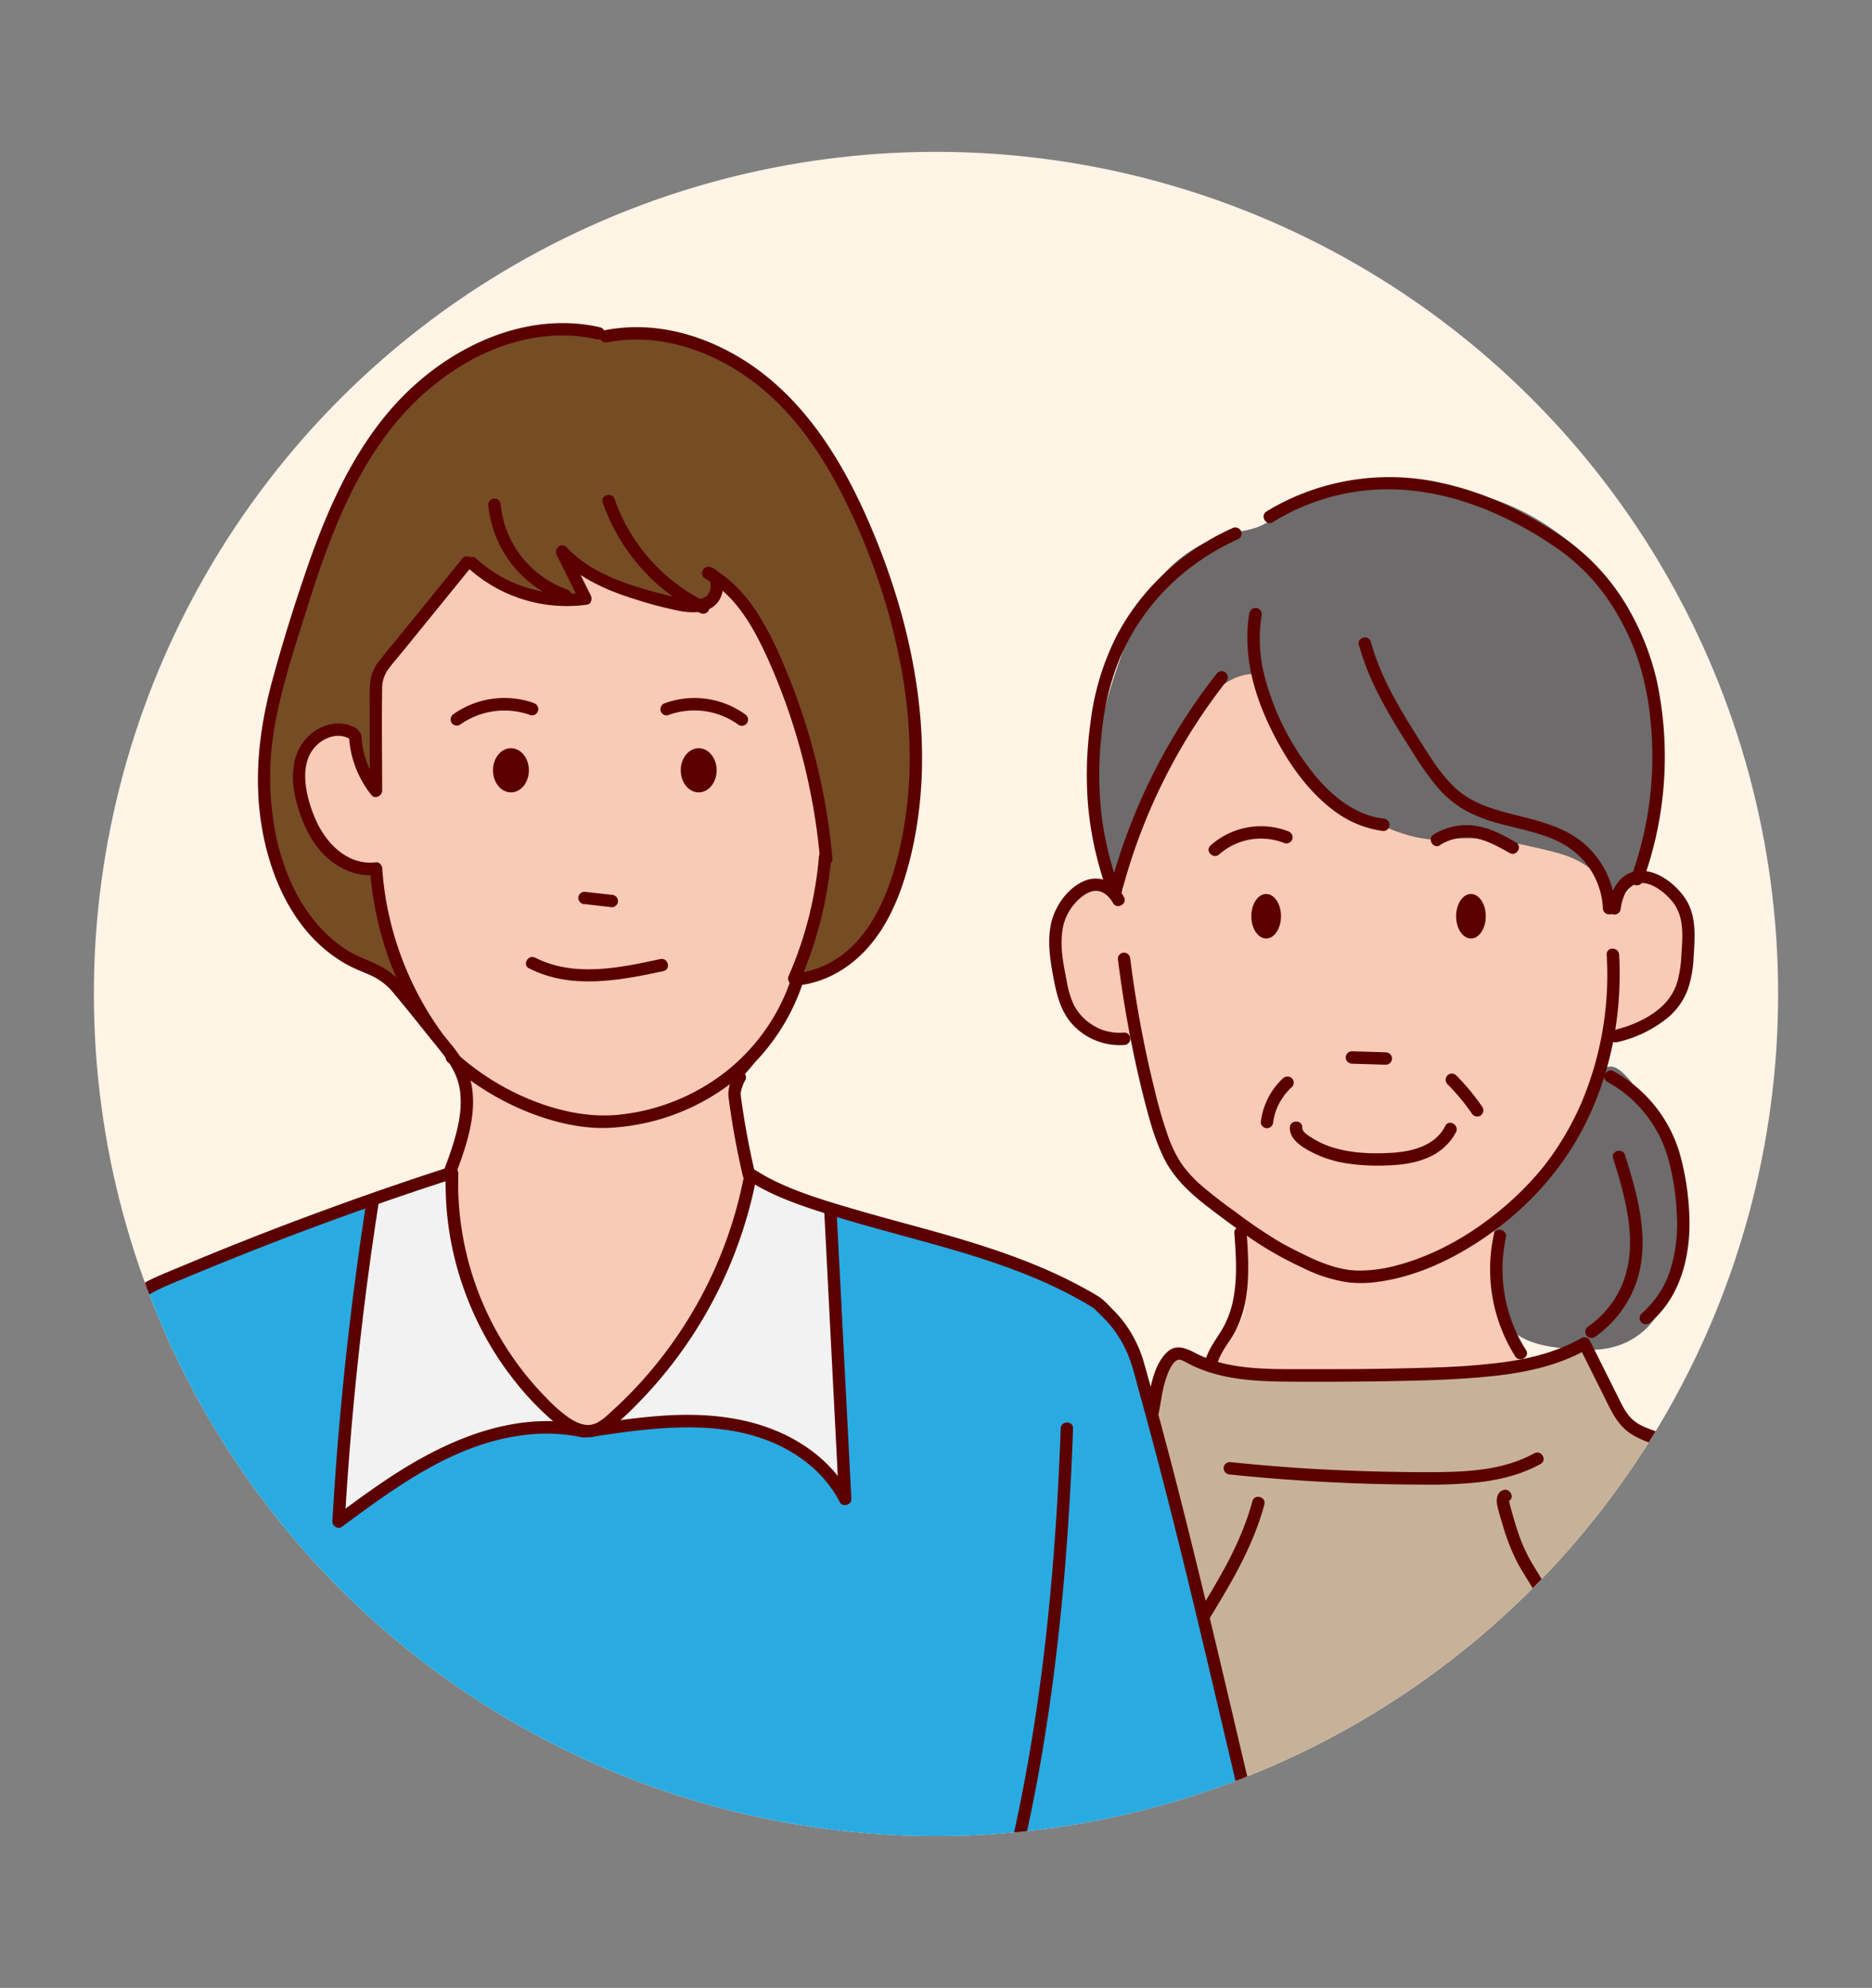 <svg xmlns="http://www.w3.org/2000/svg" xmlns:xlink="http://www.w3.org/1999/xlink" viewBox="0 0 678 720"><rect x="0" y="0" width="678" height="720" fill="#808080" stroke="none"/><defs><style>.cls-1,.cls-11,.cls-12{fill:none;}.cls-2{fill:#fff4e6;}.cls-3{clip-path:url(#clip-path);}.cls-4{fill:#c7b299;}.cls-5{fill:#f9cab6;}.cls-6{fill:#6d6b6b;}.cls-7{fill:#5b0000;}.cls-8{fill:#29abe2;}.cls-9{fill:#754c24;}.cls-10{fill:#f2f2f2;}.cls-11,.cls-12{stroke:#5b0000;stroke-linecap:round;stroke-linejoin:round;}.cls-12{stroke-width:0.5px;}</style><clipPath id="clip-path"><circle class="cls-1" cx="339" cy="360" r="305"/></clipPath></defs><g id="レイヤー_6" data-name="レイヤー 6"><circle class="cls-2" cx="339" cy="360" r="305"/><g class="cls-3"><path class="cls-4" d="M298.7,605.87a1.2,1.2,0,0,0-.66.74c-.22,1.27,3.13,70.84,4.28,71.38,12.78,6,349,1.15,363,1.14,3.88,0,19.16.35,22.23-6.81,1.35-3.15-.15-74.58-1.07-76.6-11.81-25.86-21.5-35.47-21.5-35.47-24.2-24-53.74-34.39-53.74-34.39-11.16-3.93-18-4.66-23.65-11.83-7.6-9.72-5.56-22-12.9-24.72-4.13-1.54-8.48,1-10.74,2.15-10.69,5.61-29.34,6.25-66.64,7.53-28.13,1-42.2,1.44-49.44-2.15-5.89-2.92-15.07-9-21.5-5.38-4.14,2.33-6.1,8.09-6.36,8.88-1.78,5.46.25,8.39-2,13.77-.68,1.61-1.66,3.25-4.53,6.37-2.17,2.37-8.66,9.42-17.2,14-14,7.48-22,2.07-37.61,6.45-17.13,4.82-27.93,17.11-30.57,20.29C317.49,573.92,301.67,604.19,298.7,605.87Z"/><path class="cls-5" d="M439.42,492.74c1.71,7.17,23.85,7.12,31,7.13,8.43,0,13.27-.82,22.54-2,23.37-2.86,48.21-4.4,48.36-3.22.12.86-13,2.69-12.89,3.22s17.27,2.07,21.49-5.37c4.45-7.83-10.6-16.41-8.6-32.25,1.5-11.83,11.71-21.4,17.38-26.72,7.46-7,7.93-4.36,11.26-8.71,10.15-13.28,6.26-38.39,11.91-46.76a14.54,14.54,0,0,1,2.45-2.72c3.53-2.92,7.64-2.92,9.67-3.22,6.75-1,11.22-8.37,14-12.9,4.47-7.36,8.65-20.85,2.15-31.17-4.39-7-13.26-11.88-17.19-9.67-2.54,1.42-2.48,5.5-5.67,6.26-2.12.5-4.07-.87-4.65-1.21-2.81-1.66-3.69-5.22-4.51-8.37-6.81-26.07-26-46.91-45.39-65.62-7.3-7-15-14.1-24.37-17.9-7.93-3.2-16.62-3.88-25.14-4.52-12.74-1-26.29-1.75-37.48,4.39-2.63,1.44-4.56,3.31-20.31,32.14-12,21.94-14.46,27.59-16.28,35.48A88.38,88.38,0,0,0,407,322.76c-4.6-4.1-12.34-2.39-16.55,2.11s-5.69,10.87-6.59,17c-.83,5.65-1.56,10.42.22,16.34.48,1.62,4.4,14,14.32,17.21,6.2,2,10.25-1.06,14,2.15,3.1,2.68,3.13,7.23,3.22,9.67.43,11.09,4.27,28.93,11.82,38.7,9.37,12.1,24.65,12,24.73,20.42,0,2.45-1.29,2.39-2.49,6.81-2.49,9.16,2.72,13.49,1.2,20.71C448.41,485.45,438.29,488,439.42,492.74Z"/><path class="cls-6" d="M541.34,444.17c-.83,3.93.61,4.27,1.93,19,1.05,11.67.28,12.48,1.79,15.24,4.22,7.71,14.37,9.41,23.13,10.11,6,.48,15.38,1.54,24.1-4.18,7.16-4.69,10.08-11.39,13-18.1A51.26,51.26,0,0,0,608.52,434c-5.81-28.2-18.75-46.14-24-47.49a5.38,5.38,0,0,0-3.06.07c-2.31.92-3.15,3.82-3.44,4.73-5.88,18.94-9.54,23-16.83,33C552,436.91,543.4,434.49,541.34,444.17Z"/><path class="cls-6" d="M404.84,319.49c2.22,0,3.21-5.9,6.45-16.12a200.79,200.79,0,0,1,21.5-44.07C435,255.9,441.07,247,450,244.66c1.44-.37,4.59-1.14,6.64.49,2.21,1.77,1.65,5.17,2,8.78.39,4.4,2.41,7.95,6.45,15,3,5.23,7.55,13.06,16.45,19.68,3.15,2.35,5.57,3.59,10.34,6.05,7.37,3.8,13.67,7.05,21.58,8.67,10.79,2.21,12.47-1.08,29,1.07,5.4.71,9.39,1.6,11.82,2.15,9.38,2.13,14.3,3.24,19.35,6.45a35.08,35.08,0,0,1,11.82,12.9,79.49,79.49,0,0,0,10.77-20.85c4.05-11.9,4.16-21.64,4.28-32.89.09-8.09.11-14.91-2.15-23.65-1.2-4.61-2.61-8.15-5.37-15-2.62-6.54-5.26-13.13-8.13-18.27-7-12.62-17.2-19.78-22.54-23.54-20.16-14.18-40.91-15.65-51-16.23a82,82,0,0,0-26.87,2.15c-7.64,2-15.64,4-21.43,8.77a28.87,28.87,0,0,1-7.44,4.5,39,39,0,0,1-7.68,1.78,48.49,48.49,0,0,0-28.33,17.55c-1.64,2.08-6.14,7.26-12.17,23.74-9.2,25.16-12.75,41.71-10.05,62.87C398.45,306,401.48,319.51,404.84,319.49Z"/><path class="cls-7" d="M404.86,347.27c1.72,13.66,4.05,27.25,7.08,40.69,1.37,6,2.83,12,4.57,18a82.56,82.56,0,0,0,5,13.44c3.62,7.3,9.46,12.73,15.84,17.64,5.2,4,10.5,7.95,15.91,11.68a131,131,0,0,0,18.88,10.62,53.65,53.65,0,0,0,16.07,5.11,42.08,42.08,0,0,0,10.52-.14c12.9-1.66,25.3-7.2,36.16-14.21,15.58-10.06,28.83-23.64,37.68-40,10-18.43,14.52-39.65,14-60.54,0-1.27-.09-2.53-.16-3.8-.16-2.88-4.66-2.9-4.5,0A119.1,119.1,0,0,1,573,398.86a105.9,105.9,0,0,1-9.73,17.88c-.93,1.38-1.9,2.73-2.89,4.06l-.7.93c-.25.33.41-.53,0,0-.6.76-1.21,1.52-1.83,2.26a113.69,113.69,0,0,1-17.79,16.95c-10,7.7-21.47,13.95-33.72,17.25a52.26,52.26,0,0,1-14,2c-1.33,0-2.65-.11-4-.26-.48-.05.56.09.1,0l-.34-.05-.58-.1a41.71,41.71,0,0,1-4.8-1.11,65.56,65.56,0,0,1-9.54-3.84c-3.24-1.56-6.46-3.16-9.58-4.94a171.81,171.81,0,0,1-16.2-11,161.27,161.27,0,0,1-13-10.14,47,47,0,0,1-4.33-4.48l-.7-.86c-.05-.06-.43-.55-.1-.12L429,423c-.47-.64-.92-1.28-1.35-1.93a45.19,45.19,0,0,1-4.58-9.48A168.82,168.82,0,0,1,418,394q-4.39-17.85-7.15-36-.81-5.36-1.49-10.72a2.32,2.32,0,0,0-2.25-2.25,2.26,2.26,0,0,0-2.25,2.25Z"/><path class="cls-7" d="M446.29,191.31c-18.09,8.16-33.48,22.27-42.41,40.07a94.63,94.63,0,0,0-8.95,30.56,134.42,134.42,0,0,0-.71,31.31,124.52,124.52,0,0,0,7.38,31.14c.74,1.95,3.75,2.31,4.34,0a210,210,0,0,1,27.87-63.22q4.83-7.34,10.24-14.25a2.32,2.32,0,0,0,0-3.18,2.26,2.26,0,0,0-3.18,0,214.83,214.83,0,0,0-34.35,63q-2.81,8.13-4.92,16.47h4.34a123.41,123.41,0,0,1-6.75-26.07,128.42,128.42,0,0,1-.18-31.59,94.35,94.35,0,0,1,6.9-27.92,81.36,81.36,0,0,1,20.3-28,87.17,87.17,0,0,1,22.35-14.42,2.27,2.27,0,0,0,.81-3.08,2.31,2.31,0,0,0-3.08-.81Z"/><path class="cls-7" d="M461,189.1a79.54,79.54,0,0,1,52.4-11.18,95,95,0,0,1,19.66,4.72c2,.69,4,1.46,5.93,2.25l.84.35.44.18c.22.1-.19-.08-.18-.07l.5.21c1.31.57,2.61,1.16,3.9,1.78a129.22,129.22,0,0,1,21.67,12.85,73.38,73.38,0,0,1,18.19,19.92,89.26,89.26,0,0,1,9.93,22.07,107.1,107.1,0,0,1,3.74,21.55,127.43,127.43,0,0,1-5.76,49.63c-.48,1.49-1,3-1.53,4.46a2.27,2.27,0,0,0,1.57,2.77,2.31,2.31,0,0,0,2.77-1.58,131.88,131.88,0,0,0,5-72.4,94.4,94.4,0,0,0-9.64-25,79.47,79.47,0,0,0-16-20.35c-6.71-6.09-14.53-10.91-22.51-15.17a113.25,113.25,0,0,0-32.66-11.76,86,86,0,0,0-55.23,7.91c-1.8.93-3.58,1.94-5.32,3-2.47,1.51-.21,5.4,2.27,3.89Z"/><path class="cls-7" d="M452.53,221.81c-2.42,14.13,1.12,28.25,7.2,41,5.43,11.4,12.75,22.66,22.88,30.42A37.89,37.89,0,0,0,501,301a2.27,2.27,0,0,0,2.25-2.25,2.29,2.29,0,0,0-2.25-2.25c-11.07-1.4-20.09-9.41-26.58-18a93.51,93.51,0,0,1-16.55-34.08,53.5,53.5,0,0,1-.95-21.38,2.33,2.33,0,0,0-1.57-2.77,2.27,2.27,0,0,0-2.77,1.57Z"/><path class="cls-7" d="M585.64,377.48a44.38,44.38,0,0,0,18.89-9.29,24.77,24.77,0,0,0,6.85-10.08,41.81,41.81,0,0,0,2-11.44c.51-7.42,1.19-15.49-3.44-21.87-3.9-5.35-10.88-10.59-17.87-9.15-6.12,1.26-9,7.72-9.58,13.35a2.27,2.27,0,0,0,2.25,2.25A2.31,2.31,0,0,0,587,329l0-.22c0-.35-.11.56,0,.14s.11-.72.19-1.08A18.4,18.4,0,0,1,588,325a8.29,8.29,0,0,1,4-4.66c5-2.17,11,2.79,13.9,6.46,4.16,5.35,3.5,12.3,3.09,18.65a46.46,46.46,0,0,1-1.35,9.69,20,20,0,0,1-5.2,8.85c-4.72,4.67-11.58,7.63-18,9.12-2.82.66-1.62,5,1.2,4.34Z"/><path class="cls-7" d="M407.19,374a19.47,19.47,0,0,1-8.45-1.18c-.14-.05-.86-.36-.29-.11-.37-.17-.75-.34-1.11-.53a20.87,20.87,0,0,1-3-1.84,18.79,18.79,0,0,1-5.44-6.41,32.27,32.27,0,0,1-2.55-8.6c-1.19-5.93-2.47-12.17-1.57-18.24a18.87,18.87,0,0,1,6.61-11.94c1.83-1.57,4.28-2.92,6.75-2.35,2.3.54,3.9,2.43,5,4.3,1.47,2.49,5.36.23,3.89-2.27a13.93,13.93,0,0,0-5.5-5.53,10.61,10.61,0,0,0-9.57.12c-4.77,2.28-8.57,7.21-10.38,12.06-2.55,6.83-1.53,14.48-.26,21.47s2.72,13.87,8,19a23.23,23.23,0,0,0,17.83,6.53,2.31,2.31,0,0,0,2.25-2.25,2.26,2.26,0,0,0-2.25-2.25Z"/><path class="cls-7" d="M441.6,309.41a22.93,22.93,0,0,1,23.71-4,2.28,2.28,0,0,0,2.77-1.57,2.31,2.31,0,0,0-1.57-2.77,27.37,27.37,0,0,0-28.09,5.18c-2.15,1.95,1,5.12,3.18,3.18Z"/><path class="cls-7" d="M521.5,306.1a18.11,18.11,0,0,1,12.43-2.58c4.64.78,8.79,3.16,12.83,5.44,2.52,1.43,4.79-2.45,2.27-3.88-4.63-2.62-9.43-5.27-14.78-6a22.69,22.69,0,0,0-15,3.16c-2.46,1.52-.2,5.41,2.27,3.89Z"/><path class="cls-7" d="M492.18,233.61c2.62,9.56,7.08,18.48,12.1,27,2.51,4.25,5.16,8.41,7.81,12.57a108.9,108.9,0,0,0,8,11.32,38.51,38.51,0,0,0,10.39,8.89,54.28,54.28,0,0,0,12,4.75c8.14,2.3,16.83,3.55,24.23,7.88a28.3,28.3,0,0,1,13.84,23c.12,2.89,4.62,2.9,4.5,0a32.93,32.93,0,0,0-10.92-23.12c-6.68-5.9-15.34-8.23-23.79-10.34s-16.84-4.19-23.3-10.18a58.2,58.2,0,0,1-8.61-10.61c-2.65-4-5.21-8.08-7.73-12.16-5.85-9.49-11.25-19.34-14.21-30.14-.77-2.79-5.11-1.61-4.34,1.19Z"/><path class="cls-7" d="M582.17,391.84a45.93,45.93,0,0,1,21.57,26.26,87.38,87.38,0,0,1,3.53,21.06,56.74,56.74,0,0,1-2.11,20.13,35,35,0,0,1-10.67,16.52,2.26,2.26,0,0,0,0,3.18,2.29,2.29,0,0,0,3.18,0c10.72-9,14.47-23.46,14.21-37a96.63,96.63,0,0,0-3.14-22.83,50.2,50.2,0,0,0-8.42-17.4A50.86,50.86,0,0,0,584.44,388c-2.54-1.4-4.81,2.49-2.27,3.89Z"/><path class="cls-7" d="M584.26,419.56c5.2,16.69,10.66,35.92,0,51.71a34.77,34.77,0,0,1-9,9.14,2.31,2.31,0,0,0-.8,3.08,2.27,2.27,0,0,0,3.08.8,40.27,40.27,0,0,0,15.22-20.18c3.17-9.44,2.42-19.64.36-29.23-1.21-5.58-2.87-11.06-4.57-16.51-.86-2.76-5.2-1.58-4.34,1.19Z"/><path class="cls-7" d="M301.48,604.38c11.55-18.54,23.49-37.81,41.34-51a71.93,71.93,0,0,1,28-13c10.78-2.25,22-2.39,32.15-7.17a31.1,31.1,0,0,0,11-8.27,28.82,28.82,0,0,0,5.58-12.6c1-4.58,1.37-9.32,3-13.75.65-1.81,1.84-4.78,3.57-5.83,1.08-.65,2-.08,3,.44,1.38.7,2.73,1.44,4.16,2.05,9.87,4.3,20.78,5,31.42,5.16,12,.14,24.08.06,36.11-.13,13.27-.2,26.62-.48,39.83-1.88,12-1.27,23.86-3.81,34.4-9.8l-3.08-.81,8.7,17.4c2.45,4.9,4.66,10.26,9.24,13.58s10.42,4.51,15.45,6.73a164.56,164.56,0,0,1,16.22,8.37c18,10.46,36.38,22.44,49.92,38.49,7.2,8.53,12.64,18.42,15,29.37.62,2.83,5,1.63,4.34-1.2-4.33-20-18.33-35.88-34-48.32a270.63,270.63,0,0,0-26-18,176.36,176.36,0,0,0-32.31-16.23c-3-1.08-5.91-2.28-8.07-4.66-2-2.21-3.27-5-4.59-7.65l-10.09-20.18a2.28,2.28,0,0,0-3.08-.81c-9.62,5.47-20.55,7.91-31.46,9.11-11.65,1.29-23.42,1.61-35.13,1.86-12.36.27-24.72.27-37.09.25-10.82,0-22-.15-32.23-4-4.35-1.65-9.5-6.28-13.91-2.31-3.4,3.07-5,7.92-6,12.25-1,4.61-1.42,9.36-2.92,13.85a21.68,21.68,0,0,1-8.71,11.07c-9,6.05-20.13,6.72-30.55,8.37a76,76,0,0,0-29.41,11.06c-21.08,13.53-34.72,35.06-47.7,55.89-1.53,2.47,2.36,4.73,3.89,2.27Z"/><path class="cls-7" d="M445.43,534.05q23.25,2.41,46.62,3.24,11.67.4,23.36.42a167.59,167.59,0,0,0,20.66-.9c7.64-.94,15.11-2.82,21.89-6.56,2.53-1.4.27-5.29-2.27-3.88-11.79,6.5-25.66,6.81-38.78,6.83q-22.87,0-45.72-1.46-12.9-.86-25.76-2.19a2.26,2.26,0,0,0-2.25,2.25,2.31,2.31,0,0,0,2.25,2.25Z"/><path class="cls-7" d="M436.65,588.46c8.49-13.76,17.06-27.79,21.28-43.54.75-2.8-3.59-4-4.34-1.19-4.12,15.37-12.53,29-20.82,42.45-1.53,2.48,2.36,4.74,3.88,2.28Z"/><path class="cls-7" d="M544.1,539.8c-2.07,1.06-2.25,3.47-1.82,5.5.49,2.32,1.25,4.63,1.93,6.91a75.91,75.91,0,0,0,5.13,13.29c2.23,4.32,5.11,8.27,7.31,12.61s4,9.06,6.08,13.54a2.28,2.28,0,0,0,3.08.81,2.31,2.31,0,0,0,.81-3.08c-1.91-4.06-3.52-8.26-5.47-12.3s-4.36-7.59-6.57-11.38a60.12,60.12,0,0,1-5.08-11.63c-.67-2-1.26-4.08-1.84-6.13-.29-1-.57-2.06-.85-3.09a8.27,8.27,0,0,0-.25-1.12c-.26-.56.3-.29-.19,0,2.58-1.33.31-5.21-2.27-3.89Z"/><path class="cls-7" d="M447.07,446.64c.55,7.84,1.13,15.9-.36,23.68a34.45,34.45,0,0,1-3.88,10.82c-2,3.45-4.49,6.53-5.87,10.32a2.25,2.25,0,0,0,4.34,1.2c1.38-3.77,4.18-6.84,6-10.36a39.31,39.31,0,0,0,3.79-11.2c1.48-8.08,1-16.32.45-24.46-.21-2.87-4.71-2.9-4.5,0Z"/><path class="cls-7" d="M541.07,447a59.09,59.09,0,0,0,7.73,44.27c1.55,2.43,5.45.18,3.89-2.27a54.49,54.49,0,0,1-7.28-40.8c.62-2.82-3.72-4-4.34-1.2Z"/><path class="cls-7" d="M489.65,385.27l12.26.36a2.27,2.27,0,0,0,2.25-2.25,2.3,2.3,0,0,0-2.25-2.25l-12.26-.36A2.27,2.27,0,0,0,487.4,383a2.3,2.3,0,0,0,2.25,2.25Z"/><path class="cls-7" d="M464.69,390.54a25.94,25.94,0,0,0-8.06,15.84,2.25,2.25,0,0,0,2.25,2.25,2.31,2.31,0,0,0,2.25-2.25c0,.25,0,.06,0-.07l.09-.57c.06-.29.12-.59.19-.89.14-.63.3-1.25.5-1.87s.41-1.22.65-1.82c.09-.2-.07.15.09-.19l.19-.42c.15-.31.3-.61.46-.91a25.64,25.64,0,0,1,2-3.13,24.35,24.35,0,0,1,2.59-2.79,2.26,2.26,0,0,0,0-3.18,2.3,2.3,0,0,0-3.18,0Z"/><path class="cls-7" d="M524.3,392.74q2.49,2.5,4.74,5.22c.37.44.73.88,1.08,1.33l.25.31c0,.07.34.44.08.11.17.21.33.42.49.64.73,1,1.43,1.95,2.11,2.94a2.3,2.3,0,0,0,3.08.81,2.28,2.28,0,0,0,.81-3.08,81.71,81.71,0,0,0-9.46-11.46,2.25,2.25,0,1,0-3.18,3.18Z"/><path class="cls-7" d="M467.15,408.39c-.12,4.6,5.18,7.56,8.76,9.32a41.67,41.67,0,0,0,12.63,3.77,77.24,77.24,0,0,0,13.51.65c4.93-.17,10-.71,14.55-2.62a20.58,20.58,0,0,0,10.74-9.45c1.29-2.58-2.59-4.86-3.88-2.27-3.6,7.2-12,9.31-19.37,9.74-7.74.46-15.8.16-23.15-2.53a29.19,29.19,0,0,1-5.71-2.83c-1.23-.79-3.62-2.08-3.58-3.78.07-2.89-4.43-2.89-4.5,0Z"/><ellipse class="cls-7" cx="458.58" cy="331.85" rx="5.37" ry="8.06"/><ellipse class="cls-7" cx="532.75" cy="331.85" rx="5.37" ry="8.06"/><path class="cls-8" d="M11.77,655.64c8,8.51,20.57,10.69,32.18,12.2a1030,1030,0,0,0,108.59,8.31c30.49.72,61,.09,91.5-.54l49.77-1c50-1,100.17-2.09,149.42-10.66,2.59-.45,5.42-1.07,7-3.16,2.06-2.73,1.07-6.59,0-9.84-4.84-14.63-7.34-36.14-11.69-50.92-10-34-14-66-28-109-2.07-6.36-7.07-13.47-12-18-5.33-4.91-28.22-13.41-35-16-25.81-9.85-36.18-8.15-62-18C292,454.78,265,466.72,255.38,482.5c-5.76,9.47-11.66,19.11-20,26.42s-19.67,12.07-30.55,9.92C187.37,515.4,177.9,496.73,172,480A449.75,449.75,0,0,1,156.55,427c-19,7.38-37.56,14.85-56.56,22.23C77.47,458,72.55,459,50.55,469c-18.56,8.44-24,74-27,95-4.71,33-15.18,49.35-12.68,82.61.34,4.59,1.27,9.58,4.78,12.57"/><path class="cls-9" d="M299.22,310.45a229.1,229.1,0,0,0-19.35-73.25c-5-11-11.3-22.06-21.36-28.46a3.63,3.63,0,0,0-2-1.2c.69.38,1.37.78,2,1.2,2.12,2.42,1.27,7.5-1.86,9.4a9.6,9.6,0,0,1-3.4,1.23c-3.15.55-6.63-.21-9.82-1-14.42-3.62-29.66-7.72-39.84-18.54q4.22,8.5,8.44,17A50.6,50.6,0,0,1,171,204l-1.8-.19L140,239.64A13.63,13.63,0,0,0,136.17,251q0,17.7,0,35.41a33.82,33.82,0,0,1-7.5-19.8l-.64-.78c-5.8-3.89-14.33-.2-17.55,6s-2.33,13.73-.26,20.4c1.84,5.94,4.64,11.73,9.09,16.08s10.73,7.1,16.9,6.28a117.09,117.09,0,0,0,21.63,60.27l-.06.05L145.5,359.8a32.31,32.31,0,0,0-5.94-6.14c-2.82-2.05-6.2-3.13-9.39-4.55-20.13-9-31-31.67-33.7-53.56a112.7,112.7,0,0,1,.23-29.3c1.62-11.6,5-22.86,8.45-34.07,8.47-27.83,17.3-56.39,35.37-79.18s47.78-38.82,76.13-32.32l2.63,1.15c21.11-4.23,43.37,4.23,59.56,18.42s27.05,33.52,35.34,53.4c15.64,37.5,23.13,79.78,12.67,119-2.63,9.87-6.45,19.61-12.9,27.52s-15.78,13.87-26,14.53c0-.08,0-.16.07-.24l-.36-.15a138.14,138.14,0,0,0,11.13-43.86Z"/><path class="cls-10" d="M300.78,438.84q2.66,52.05,5.32,104.1c-7.58-15-23.89-24-40.42-26.88s-33.47-.59-50.06,1.92a16.74,16.74,0,0,0,5.84-3.78,157.32,157.32,0,0,0,50.3-88.5l.82.16a234.53,234.53,0,0,0,28.69,11.89Z"/><path class="cls-5" d="M287.69,354.35l.36.15c0,.08-.05.16-.07.24h0c-3.73,12.74-10.65,25.9-19.94,35.37a7.88,7.88,0,0,0-1.77,2.26,7.57,7.57,0,0,0-.23,4.07,277.47,277.47,0,0,0,5.22,28.91l.55.11c0,.08,0,.16,0,.24a157.32,157.32,0,0,1-50.3,88.5,16.74,16.74,0,0,1-5.84,3.78l-.14,0a9.63,9.63,0,0,1-4.94.07c-3.45-.81-6.73-3.2-9.47-5.63a113.12,113.12,0,0,1-37.38-87.33l-.69-.88c4.59-12.15,9.13-26.05,3.29-37.65a47.32,47.32,0,0,0-5.76-8.25l-2.76-3.41.06-.05a117.09,117.09,0,0,1-21.63-60.27c-6.17.82-12.45-1.93-16.9-6.28s-7.25-10.14-9.09-16.08c-2.07-6.67-2.95-14.21.26-20.4s11.75-9.89,17.55-6l.64.78a33.82,33.82,0,0,0,7.5,19.8q0-17.71,0-35.41A13.63,13.63,0,0,1,140,239.64l29.15-35.88,1.8.19A50.6,50.6,0,0,0,212,216.81q-4.23-8.51-8.44-17c10.18,10.82,25.42,14.92,39.84,18.54,3.19.81,6.67,1.57,9.82,1a9.6,9.6,0,0,0,3.4-1.23c3.13-1.9,4-7,1.86-9.4,10.06,6.4,16.4,17.5,21.36,28.46a229.1,229.1,0,0,1,19.35,73.25l-.4,0A138.14,138.14,0,0,1,287.69,354.35Z"/><path class="cls-10" d="M210.54,518.09l0,.09c-15.66-3.23-32.15.22-46.74,6.78-14.85,6.68-28.07,16.42-41.16,26.08Q126,492.8,135,435l-.2-.57q13.74-4.82,27.58-9.31l.63-.91.69.88a113.12,113.12,0,0,0,37.38,87.33C203.81,514.89,207.09,517.28,210.54,518.09Z"/><path class="cls-11" d="M216.65,120.68c-28.35-6.5-58.05,9.52-76.13,32.32s-26.9,51.35-35.37,79.18c-3.41,11.21-6.83,22.47-8.45,34.07a112.7,112.7,0,0,0-.23,29.3c2.69,21.89,13.57,44.53,33.7,53.56,3.19,1.42,6.57,2.5,9.39,4.55a32.31,32.31,0,0,1,5.94,6.14l12.27,15.14,2.76,3.41a47.32,47.32,0,0,1,5.76,8.25c5.84,11.6,1.3,25.5-3.29,37.65"/><path class="cls-11" d="M162.37,425.16q-13.85,4.48-27.58,9.31-37.83,13.26-74.74,29a39.26,39.26,0,0,0-9.7,5.27c-4.7,3.81-7.44,9.51-9.57,15.17-4.1,10.87-6.51,22.29-8.85,33.67Q20.39,573.73,11,630.3c-1.38,8.36-2.72,16.94-1.11,25.27"/><path class="cls-11" d="M219.28,121.83c21.11-4.23,43.37,4.23,59.56,18.42s27.05,33.52,35.34,53.4c15.64,37.5,23.13,79.78,12.67,119-2.63,9.87-6.45,19.61-12.9,27.52s-15.78,13.87-26,14.53"/><path class="cls-11" d="M288.05,354.5c0,.08-.05.16-.07.24h0c-3.73,12.74-10.65,25.9-19.94,35.37a7.88,7.88,0,0,0-1.77,2.26,7.57,7.57,0,0,0-.23,4.07,277.47,277.47,0,0,0,5.22,28.91"/><path class="cls-11" d="M272.58,425.86a234.53,234.53,0,0,0,28.69,11.89c1.4.47,2.81.93,4.22,1.38,11.43,3.64,23.13,6.38,34.65,9.73a343.07,343.07,0,0,1,43.06,15.71c5.42,2.39,10.85,5,15.4,8.77,11.48,9.57,15.63,25.14,19.15,39.67q17.53,72.29,35.05,144.6"/><path class="cls-12" d="M128,265.86c-5.8-3.89-14.33-.2-17.55,6s-2.33,13.73-.26,20.4c1.84,5.94,4.64,11.73,9.09,16.08s10.73,7.1,16.9,6.28a117.09,117.09,0,0,0,21.63,60.27"/><path class="cls-12" d="M287.65,354.44l0-.09a138.14,138.14,0,0,0,11.13-43.86"/><path class="cls-11" d="M211.71,325.2l9.86,1.14"/><path class="cls-11" d="M192.73,348.77c14.2,7.38,31.35,4.14,47,.73"/><path class="cls-12" d="M243.44,256.78a29.18,29.18,0,0,1,27.25,3.81"/><path class="cls-12" d="M179.08,182.85a38.72,38.72,0,0,0,25.74,32.87"/><path class="cls-12" d="M220.47,181.45a67.77,67.77,0,0,0,32.78,37.92c.47.25,1,.49,1.44.72"/><path class="cls-12" d="M169.15,203.76,140,239.64A13.63,13.63,0,0,0,136.17,251q0,17.7,0,35.41a33.82,33.82,0,0,1-7.5-19.8"/><path class="cls-12" d="M163.69,425.13a113.12,113.12,0,0,0,37.38,87.33c2.74,2.43,6,4.82,9.47,5.63a9.63,9.63,0,0,0,4.94-.07l.14,0a16.74,16.74,0,0,0,5.84-3.78,157.32,157.32,0,0,0,50.3-88.5c0-.08,0-.16,0-.24a.06.06,0,0,0,0,0"/><path class="cls-12" d="M300.78,438.84q2.66,52.05,5.32,104.1c-7.58-15-23.89-24-40.42-26.88s-33.47-.59-50.06,1.92"/><path class="cls-12" d="M211.31,518.35l-.79-.17c-15.66-3.23-32.15.22-46.74,6.78-14.85,6.68-28.07,16.42-41.16,26.08Q126,492.8,135,435"/><path class="cls-12" d="M58.52,521.18A1067.46,1067.46,0,0,0,77,670"/><path class="cls-12" d="M386.42,517.4A854.68,854.68,0,0,1,367.73,672"/><path class="cls-12" d="M258.51,208.74c10.06,6.4,16.4,17.5,21.36,28.46a229.1,229.1,0,0,1,19.35,73.25c0,.23,0,.47.07.7"/><path class="cls-12" d="M258.51,208.74a3.63,3.63,0,0,0-2-1.2C257.17,207.92,257.85,208.32,258.51,208.74Z"/><path class="cls-12" d="M171,204A50.6,50.6,0,0,0,212,216.81q-4.23-8.51-8.44-17c10.18,10.82,25.42,14.92,39.84,18.54,3.19.81,6.67,1.57,9.82,1a9.6,9.6,0,0,0,3.4-1.23c3.13-1.9,4-7,1.86-9.4"/><path class="cls-7" d="M217.25,118.51c-24.25-5.45-48.89,4.7-66.89,20.79-19.76,17.66-31,42.64-39.43,67.26-4.54,13.24-8.74,26.69-12.39,40.21-3.91,14.52-6,29.35-4.77,44.39,1.87,22.44,11.36,47,32.13,58.33,2.8,1.53,5.8,2.59,8.69,3.92a22.56,22.56,0,0,1,8,6.32c4.81,5.72,9.43,11.62,14.14,17.43,4.34,5.35,8.71,10.45,9.81,17.49,1,6.53-.45,13.27-2.35,19.49-1,3.21-2.13,6.37-3.32,9.51-1,2.71,3.33,3.88,4.34,1.19,4.55-12,9.16-26,3.51-38.44a40.54,40.54,0,0,0-5.56-8.4c-2.32-2.9-4.67-5.78-7-8.66L149,360.52c-2.18-2.69-4.28-5.58-7-7.8-4.75-3.94-11.07-5.28-16.27-8.54a49.39,49.39,0,0,1-12-10.87c-7-8.62-11.29-19.27-13.65-30a106.07,106.07,0,0,1-.34-41.63c2.58-14,7.13-27.61,11.38-41.15,7.75-24.68,17-50.22,34.36-69.9,15.4-17.4,38.13-30.53,62-29a54.75,54.75,0,0,1,8.63,1.26c2.82.63,4-3.71,1.19-4.34Z"/><path class="cls-7" d="M161.78,423q-29.68,9.63-58.86,20.75-14.64,5.58-29.13,11.54-7.23,3-14.42,6c-4.35,1.85-8.69,3.79-12.11,7.15a34.25,34.25,0,0,0-7.06,10.91,116.62,116.62,0,0,0-4.88,13.89c-2.85,9.86-4.81,20-6.85,30q-6.37,31.38-12.06,62.88-2.84,15.63-5.48,31.29c-.88,5.19-1.78,10.37-2.59,15.57A87.63,87.63,0,0,0,7,648.45a47.44,47.44,0,0,0,.8,7.71,2.28,2.28,0,0,0,2.77,1.58A2.31,2.31,0,0,0,12.1,655c-1.85-9.92.46-20.16,2.09-30q2.58-15.42,5.33-30.81Q25,563.43,31.14,532.76c2-10,3.92-20.07,6.33-30,1.2-4.95,2.55-9.86,4.19-14.68a58.73,58.73,0,0,1,5.2-11.85,22.92,22.92,0,0,1,9.48-8.64c4.28-2.18,8.83-3.9,13.27-5.75q14.22-5.93,28.61-11.51,28.53-11.05,57.6-20.67c2.38-.79,4.77-1.57,7.15-2.34,2.75-.89,1.57-5.24-1.19-4.34Z"/><path class="cls-7" d="M219.88,124c18.77-3.69,38.14,3,53.09,14.34,15.53,11.73,26.42,28.7,34.66,46.06A232.64,232.64,0,0,1,326.78,244c3.54,20.46,3.83,41.68-.62,62-4,18.12-12.22,39.26-31.7,45.26a29.33,29.33,0,0,1-6.48,1.24c-2.88.2-2.9,4.7,0,4.5,9.83-.7,18.81-5.7,25.49-12.82,7.22-7.69,11.64-17.55,14.62-27.55,6.17-20.77,7.14-42.91,4.44-64.33-2.76-21.86-9.12-43.08-17.89-63.26-8.08-18.6-18.67-36.7-34.05-50.23-14.77-13-34.56-21.64-54.51-20.15a63.86,63.86,0,0,0-7.4,1c-2.83.56-1.63,4.9,1.2,4.34Z"/><path class="cls-7" d="M273.42,424.76c-1.56-6.68-2.9-13.42-4-20.19-.26-1.61-.5-3.23-.73-4.85-.12-.85-.24-1.7-.35-2.55,0-.3-.11-1.13-.11-1.19a15.25,15.25,0,0,1,.72-2.65l.37-1c.12-.26.72-1.15.27-.63,1.89-2.18-1.28-5.38-3.18-3.18a13.27,13.27,0,0,0-2.44,5.85,10.61,10.61,0,0,0,0,3.77c.25,1.9.52,3.79.81,5.69,1.12,7.43,2.56,14.81,4.27,22.12.66,2.82,5,1.63,4.34-1.19Z"/><path class="cls-7" d="M271.45,427.8c8.76,5.61,18.83,8.95,28.68,12.07s20,5.83,30,8.57c19.64,5.36,39.37,11,57.48,20.5,2.37,1.25,4.72,2.55,7,3.92a11.35,11.35,0,0,1,2.45,1.85l2.83,2.83a40.08,40.08,0,0,1,7.84,11.34c2.27,4.74,3.4,9.93,4.8,15q2.28,8.2,4.48,16.44c5.76,21.55,11.13,43.2,16.33,64.89s10.21,43.23,15.33,64.84l1.92,8.08c.67,2.82,5,1.62,4.34-1.2-5.21-21.87-10.29-43.76-15.51-65.63s-10.57-43.76-16.3-65.53q-4.35-16.5-9-32.9a45.14,45.14,0,0,0-6.35-13,39.15,39.15,0,0,0-4.69-5.5c-1.71-1.71-3.31-3.65-5.4-4.91-17.88-10.76-37.77-17.36-57.76-23-10-2.82-20.11-5.44-30.1-8.37s-20.13-5.89-29.45-10.46a65.92,65.92,0,0,1-6.66-3.74c-2.44-1.56-4.7,2.33-2.27,3.89Z"/><path class="cls-7" d="M162.19,384.69a97.87,97.87,0,0,0,30.25,18.57c8.9,3.39,18.63,5.68,28.21,5.24a79.45,79.45,0,0,0,54.6-25.71,76.41,76.41,0,0,0,16-28.25c.87-2.77-3.47-4-4.34-1.2a71.71,71.71,0,0,1-31.69,40.07,75.08,75.08,0,0,1-31.58,10.38c-8.77.8-17.34-.66-25.71-3.36a91.08,91.08,0,0,1-32.57-18.93c-2.15-1.92-5.34,1.25-3.18,3.19Z"/><path class="cls-7" d="M129.16,263.92c-4.3-2.78-9.78-2.26-14.1.18a17.74,17.74,0,0,0-8.59,12.84c-1,6,.23,12.18,2.23,17.89s4.89,11.22,9.3,15.38c4.82,4.55,11.51,7.47,18.2,6.66L134,314.62a120.23,120.23,0,0,0,14.25,49.14A117.72,117.72,0,0,0,155.89,376a2.32,2.32,0,0,0,3.08.81,2.27,2.27,0,0,0,.81-3.08,115.79,115.79,0,0,1-19.5-45.16,111,111,0,0,1-1.83-14c-.07-1.1-1-2.4-2.25-2.25-10.55,1.27-18.47-7.23-22.2-16.2-3.35-8-6.37-20.64,1.6-27,3.17-2.54,7.71-3.65,11.28-1.34,2.44,1.58,4.7-2.31,2.28-3.88Z"/><path class="cls-7" d="M289.59,355.58a142.79,142.79,0,0,0,11.49-45.09,2.25,2.25,0,0,0-4.5,0,136.51,136.51,0,0,1-10.87,42.82,2.31,2.31,0,0,0,.8,3.07,2.26,2.26,0,0,0,3.08-.8Z"/><path class="cls-7" d="M211.71,327.45l9.86,1.14a2.25,2.25,0,0,0,2.25-2.25,2.31,2.31,0,0,0-2.25-2.25L211.71,323a2.25,2.25,0,0,0-2.25,2.25,2.33,2.33,0,0,0,2.25,2.25Z"/><path class="cls-7" d="M191.6,350.71c15.22,7.8,32.81,4.43,48.72,1,2.83-.62,1.63-5-1.2-4.34-14.6,3.18-31.24,6.67-45.25-.5-2.57-1.32-4.85,2.56-2.27,3.88Z"/><path class="cls-7" d="M242.05,259a27.21,27.21,0,0,1,25.51,3.58,2.27,2.27,0,0,0,3.08-.81,2.3,2.3,0,0,0-.81-3.08,31.43,31.43,0,0,0-29-4,2.3,2.3,0,0,0-1.57,2.76,2.27,2.27,0,0,0,2.77,1.58Z"/><path class="cls-7" d="M193.3,254.61a32,32,0,0,0-29,4,2.33,2.33,0,0,0-.81,3.08,2.27,2.27,0,0,0,3.08.81A27.74,27.74,0,0,1,192.1,259a2.25,2.25,0,0,0,1.2-4.34Z"/><path class="cls-7" d="M176.84,182.85a41.11,41.11,0,0,0,27.38,35c2.75.94,3.93-3.41,1.2-4.34a36.45,36.45,0,0,1-24.08-30.7,2.31,2.31,0,0,0-2.25-2.25,2.27,2.27,0,0,0-2.25,2.25Z"/><path class="cls-7" d="M218.3,182a70.54,70.54,0,0,0,25,33.8A66.42,66.42,0,0,0,253.55,222a2.3,2.3,0,0,0,3.08-.81,2.28,2.28,0,0,0-.8-3.08,65.83,65.83,0,0,1-28.61-27.06,62.9,62.9,0,0,1-4.58-10.23c-.93-2.72-5.28-1.55-4.34,1.19Z"/><path class="cls-7" d="M167.56,202.17l-23.82,29.32c-2,2.42-4,4.81-5.89,7.25a15.64,15.64,0,0,0-3.68,7.69,65.5,65.5,0,0,0-.25,9.08v30.93l3.84-1.59a31.76,31.76,0,0,1-6.84-18.21c-.14-2.88-4.64-2.9-4.5,0A36.87,36.87,0,0,0,134.57,288c1.27,1.58,3.84.21,3.84-1.59,0-12.25-.19-24.51,0-36.75a11.6,11.6,0,0,1,2.15-7.17c1.74-2.37,3.7-4.6,5.56-6.88l11.44-14.08,13.17-16.21a2.32,2.32,0,0,0,0-3.18,2.28,2.28,0,0,0-3.19,0Z"/><path class="cls-7" d="M161.45,425.13a113.36,113.36,0,0,0,7.23,43.59,116,116,0,0,0,23.16,37.82,102.65,102.65,0,0,0,8,7.79c3,2.61,6.46,5.16,10.42,6,4.34.9,8-.59,11.39-3.3a110.64,110.64,0,0,0,8.36-7.7,160,160,0,0,0,42.89-77.78q.61-2.75,1.12-5.52a2.31,2.31,0,0,0-1.57-2.77,2.28,2.28,0,0,0-2.77,1.57,154.13,154.13,0,0,1-13.56,40.58,155.76,155.76,0,0,1-24.28,35.5q-3.6,3.94-7.47,7.63-2,1.88-4,3.68a19.24,19.24,0,0,1-4.42,3.25c-3.35,1.57-6.9,0-9.75-1.86a55.09,55.09,0,0,1-8.26-7.23,111.08,111.08,0,0,1-32-75.88c0-1.78,0-3.57.06-5.36.1-2.89-4.4-2.89-4.5,0Z"/><path class="cls-7" d="M298.53,438.84,302.68,520l1.17,22.91,4.19-1.13c-5.5-10.76-15.37-18.64-26.35-23.32-12.95-5.52-27.09-6.63-41-5.75-8.6.54-17.14,1.79-25.66,3.07a2.27,2.27,0,0,0-1.57,2.77,2.31,2.31,0,0,0,2.77,1.57c25.26-3.81,54.45-7.28,76,9.66a43.32,43.32,0,0,1,11.92,14.27c1,2,4.3,1.06,4.19-1.14l-4.15-81.19L303,438.84c-.14-2.88-4.64-2.9-4.5,0Z"/><path class="cls-7" d="M211.91,516.18c-26-5.65-51.45,5.9-72.59,20.15-6.07,4.09-11.95,8.43-17.83,12.77l3.38,1.94q2.61-45.17,8.61-90.06,1.7-12.69,3.68-25.34a2.32,2.32,0,0,0-1.57-2.77,2.28,2.28,0,0,0-2.77,1.58q-7.06,45.24-10.7,90.94-1,12.81-1.75,25.65c-.09,1.6,2,3,3.39,2,19.84-14.65,41-30.33,66.28-33.3a62.73,62.73,0,0,1,20.68.83c2.82.61,4-3.73,1.19-4.34Z"/><path class="cls-7" d="M56.27,521.18q1.57,29.4,4.75,58.67T69,638q2.69,16.35,5.87,32.59c.56,2.84,4.89,1.64,4.34-1.19q-5.61-28.65-9.67-57.57T63,554q-1.38-16.37-2.26-32.79c-.15-2.88-4.65-2.89-4.5,0Z"/><path class="cls-7" d="M384.17,517.4c-.73,20.11-1.93,40.22-3.8,60.26s-4.42,39.86-7.88,59.61q-2.89,16.59-6.69,33c-.65,2.82,3.69,4,4.34,1.2,4.54-19.57,8.06-39.37,10.77-59.28,2.74-20.14,4.69-40.38,6-60.67q1.14-17.06,1.73-34.13c.11-2.9-4.39-2.9-4.5,0Z"/><path class="cls-7" d="M169.36,205.54A53.19,53.19,0,0,0,212.63,219c1.54-.22,1.91-2.17,1.34-3.31l-8.44-17L202,201.4c7.67,8.07,18.05,12.6,28.52,15.79a140.28,140.28,0,0,0,16,4.16c5,.88,11.43.7,14.18-4.35,2.21-4,1.5-10.32-3.61-11.63-2.43-.63-4,2.85-1.74,4.11C267.2,216,273.72,228.72,279,240.66A225.27,225.27,0,0,1,293.12,285,224.28,224.28,0,0,1,297,311.15a2.31,2.31,0,0,0,2.25,2.25,2.27,2.27,0,0,0,2.25-2.25,230.19,230.19,0,0,0-17.68-70.43,119.42,119.42,0,0,0-9.71-19c-4.28-6.51-9.66-12.35-16.53-16.16l-1.73,4.12a1.94,1.94,0,0,1,1.51,1.86,5.11,5.11,0,0,1-1,3.83c-.9,1.19-3,1.82-4.73,1.9a25.73,25.73,0,0,1-7.24-1c-9.09-2.25-18.36-4.61-26.73-8.91a46.11,46.11,0,0,1-12.52-9.16c-1.83-1.93-4.63.52-3.53,2.73l8.44,17,1.34-3.31a48.4,48.4,0,0,1-38.89-12.28c-2.12-2-5.31,1.21-3.18,3.18Z"/><ellipse class="cls-7" cx="185.05" cy="279" rx="6.5" ry="8"/><ellipse class="cls-7" cx="253.05" cy="279" rx="6.5" ry="8"/></g></g></svg>